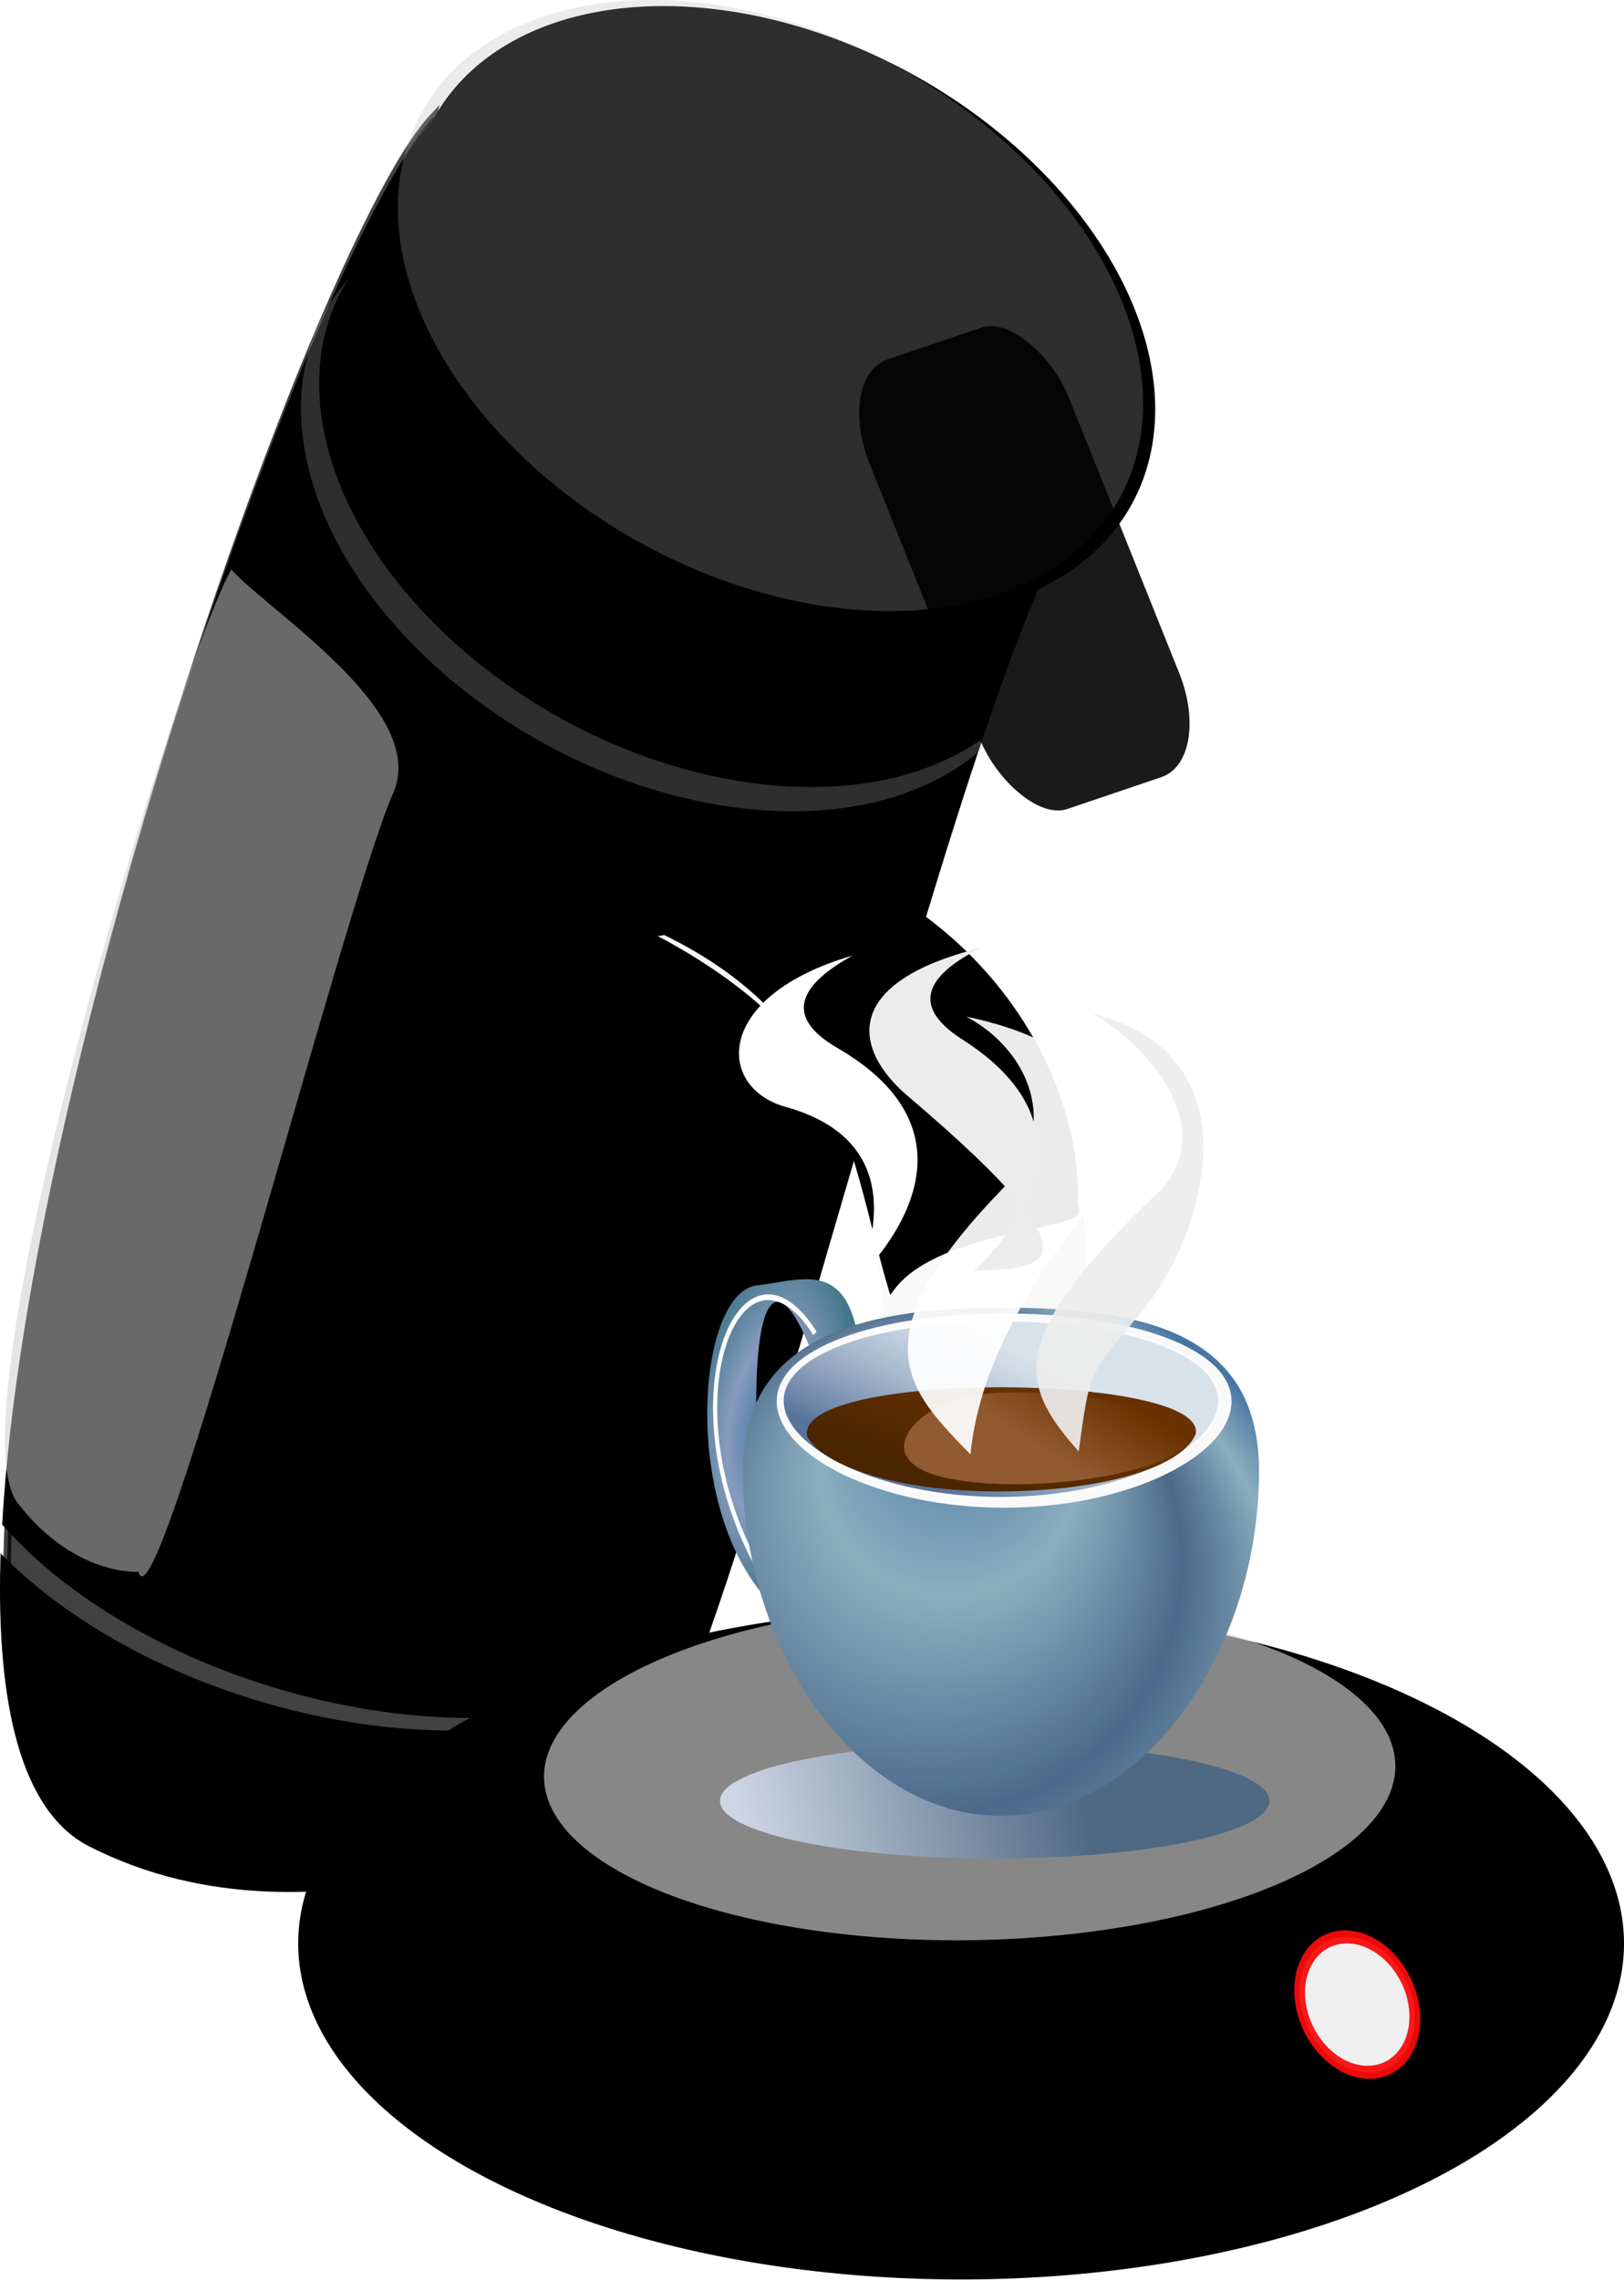 <?xml version="1.0" encoding="UTF-8" standalone="no"?>
<!-- Created with Inkscape (http://www.inkscape.org/) -->
<svg
   xmlns:dc="http://purl.org/dc/elements/1.1/"
   xmlns:cc="http://creativecommons.org/ns#"
   xmlns:rdf="http://www.w3.org/1999/02/22-rdf-syntax-ns#"
   xmlns:svg="http://www.w3.org/2000/svg"
   xmlns="http://www.w3.org/2000/svg"
   xmlns:xlink="http://www.w3.org/1999/xlink"
   xmlns:sodipodi="http://sodipodi.sourceforge.net/DTD/sodipodi-0.dtd"
   xmlns:inkscape="http://www.inkscape.org/namespaces/inkscape"
   width="213.552"
   height="299.708"
   id="svg24517"
   sodipodi:version="0.32"
   inkscape:version="0.46"
   sodipodi:docbase="/user/amburns/home/Documents/images"
   sodipodi:docname="speciwoman_coffee_machine.svg"
   inkscape:output_extension="org.inkscape.output.svg.inkscape"
   version="1.0">
  <defs
     id="defs24519">
    <inkscape:perspective
       sodipodi:type="inkscape:persp3d"
       inkscape:vp_x="0 : 526.18109 : 1"
       inkscape:vp_y="0 : 1000 : 0"
       inkscape:vp_z="744.09448 : 526.18109 : 1"
       inkscape:persp3d-origin="372.04724 : 350.78739 : 1"
       id="perspective73" />
    <filter
       id="filter7029"
       height="1.21"
       y="-0.105"
       width="1.396"
       x="-0.198">
      <feGaussianBlur
         id="feGaussianBlur7031"
         stdDeviation="10.031"
         inkscape:collect="always" />
    </filter>
    <filter
       id="filter6989"
       height="1.17"
       y="-0.085"
       width="1.382"
       x="-0.191">
      <feGaussianBlur
         id="feGaussianBlur6991"
         stdDeviation="11.01"
         inkscape:collect="always" />
    </filter>
    <linearGradient
       id="linearGradient3257">
      <stop
         id="stop3259"
         offset="0"
         style="stop-color:#985f36;stop-opacity:1;" />
      <stop
         id="stop3261"
         offset="1"
         style="stop-color:#673100;stop-opacity:1;" />
    </linearGradient>
    <linearGradient
       inkscape:collect="always"
       xlink:href="#linearGradient3257"
       id="linearGradient13734"
       gradientUnits="userSpaceOnUse"
       gradientTransform="matrix(-5.7675762e-2,0,2.8971295e-2,4.7401029e-2,1135.769,294.75)"
       x1="266.855"
       y1="330.357"
       x2="189.255"
       y2="237.218" />
    <linearGradient
       id="linearGradient3178">
      <stop
         style="stop-color:#4a2600;stop-opacity:1;"
         offset="0"
         id="stop3180" />
      <stop
         style="stop-color:#673100;stop-opacity:1;"
         offset="1"
         id="stop3182" />
    </linearGradient>
    <linearGradient
       inkscape:collect="always"
       xlink:href="#linearGradient3178"
       id="linearGradient13732"
       gradientUnits="userSpaceOnUse"
       gradientTransform="matrix(5.7675762e-2,0,0,4.2842624e-2,1108.101,296.33)"
       x1="230.257"
       y1="342.923"
       x2="271.061"
       y2="235.176" />
    <linearGradient
       id="linearGradient12499">
      <stop
         style="stop-color:#59749b;stop-opacity:1;"
         offset="0"
         id="stop12501" />
      <stop
         style="stop-color:#bed0e0;stop-opacity:0.557;"
         offset="1"
         id="stop12503" />
    </linearGradient>
    <linearGradient
       inkscape:collect="always"
       xlink:href="#linearGradient12499"
       id="linearGradient13730"
       gradientUnits="userSpaceOnUse"
       gradientTransform="matrix(6.8786012e-2,0,0,6.8786012e-2,1104.99,287.547)"
       x1="230.257"
       y1="342.923"
       x2="271.061"
       y2="235.176" />
    <filter
       id="filter3172"
       inkscape:collect="always">
      <feGaussianBlur
         id="feGaussianBlur3174"
         stdDeviation="6.667"
         inkscape:collect="always" />
    </filter>
    <linearGradient
       id="linearGradient12482">
      <stop
         style="stop-color:#4474a2;stop-opacity:1;"
         offset="0"
         id="stop12484" />
      <stop
         id="stop12486"
         offset="0.5"
         style="stop-color:#8baebe;stop-opacity:1;" />
      <stop
         style="stop-color:#4c698b;stop-opacity:1;"
         offset="1"
         id="stop12488" />
    </linearGradient>
    <radialGradient
       inkscape:collect="always"
       xlink:href="#linearGradient12482"
       id="radialGradient13728"
       gradientUnits="userSpaceOnUse"
       gradientTransform="matrix(6.8786012e-2,0,0,5.1425739e-2,1104.99,294.915)"
       spreadMethod="reflect"
       cx="245.714"
       cy="400.648"
       fx="291.429"
       fy="224.852"
       r="240" />
    <filter
       id="filter3249"
       inkscape:collect="always">
      <feGaussianBlur
         id="feGaussianBlur3251"
         stdDeviation="2.88"
         inkscape:collect="always" />
    </filter>
    <linearGradient
       id="linearGradient12491">
      <stop
         style="stop-color:#4474a2;stop-opacity:1;"
         offset="0"
         id="stop12493" />
      <stop
         id="stop12495"
         offset="0.5"
         style="stop-color:#869bbe;stop-opacity:1;" />
      <stop
         style="stop-color:#44768b;stop-opacity:1;"
         offset="1"
         id="stop12497" />
    </linearGradient>
    <radialGradient
       inkscape:collect="always"
       xlink:href="#linearGradient12491"
       id="radialGradient13726"
       gradientUnits="userSpaceOnUse"
       gradientTransform="matrix(6.6716223e-2,1.9182891e-2,-3.2720473e-2,0.12,1114.925,269.704)"
       cx="106.715"
       cy="309.011"
       fx="106.715"
       fy="309.011"
       r="71.787" />
    <filter
       id="filter3428"
       height="2.495"
       y="-0.747"
       width="1.35"
       x="-0.175"
       inkscape:collect="always">
      <feGaussianBlur
         id="feGaussianBlur3430"
         stdDeviation="45.867"
         inkscape:collect="always" />
    </filter>
    <linearGradient
       id="linearGradient12505">
      <stop
         id="stop12507"
         offset="0"
         style="stop-color:#cdd6e5;stop-opacity:1;" />
      <stop
         id="stop12509"
         offset="1"
         style="stop-color:#4f6983;stop-opacity:1;" />
    </linearGradient>
    <linearGradient
       inkscape:collect="always"
       xlink:href="#linearGradient12505"
       id="linearGradient13724"
       gradientUnits="userSpaceOnUse"
       x1="157.41"
       y1="850.193"
       x2="477.904"
       y2="788.82" />
    <filter
       inkscape:collect="always"
       id="filter22302">
      <feGaussianBlur
         inkscape:collect="always"
         stdDeviation="2.355"
         id="feGaussianBlur22304" />
    </filter>
  </defs>
  <sodipodi:namedview
     id="base"
     pagecolor="#ffffff"
     bordercolor="#666666"
     borderopacity="1.0"
     gridtolerance="10000"
     guidetolerance="10"
     objecttolerance="10"
     inkscape:pageopacity="0.0"
     inkscape:pageshadow="2"
     inkscape:zoom="0.35"
     inkscape:cx="375"
     inkscape:cy="520"
     inkscape:document-units="px"
     inkscape:current-layer="layer1"
     inkscape:window-width="872"
     inkscape:window-height="622"
     inkscape:window-x="6"
     inkscape:window-y="71"
     showgrid="false" />
  <g
     inkscape:label="Layer 1"
     inkscape:groupmode="layer"
     id="layer1"
     transform="translate(-267.51,-468.223)">
    <g
       id="g24488"
       transform="translate(208.806,455.075)">
      <path
         sodipodi:nodetypes="cscsc"
         id="path23516"
         d="M 115.692,28.523 C 96.312,49.258 34.285,234.927 71.067,253.708 C 101.288,269.139 136.83,249.658 136.83,249.658 C 148.674,265.218 181.767,106.936 200.243,78.744 C 213.607,58.355 114.126,37.434 115.692,28.523 z"
         style="opacity:0.74;fill:#000000;fill-opacity:1;fill-rule:evenodd;stroke:#000000;stroke-width:1px;stroke-linecap:butt;stroke-linejoin:miter;stroke-opacity:1" />
      <path
         id="path12937"
         d="M 115.281,30.25 C 100.891,45.647 63.003,151.984 59.5,213.406 C 62.078,216.309 65.231,219.188 68.969,221.906 C 90.844,237.819 124.17,243.229 143.375,234 C 145.873,232.799 148.003,231.388 149.781,229.844 C 147.636,232.466 144.632,234.806 140.781,236.656 C 121.576,245.886 88.251,240.444 66.375,224.531 C 63.701,222.586 61.331,220.582 59.25,218.531 C 58.773,237.231 61.964,250.999 70.656,255.438 C 100.877,270.868 136.406,251.375 136.406,251.375 C 148.251,266.935 181.367,108.661 199.844,80.469 C 213.207,60.079 113.715,39.16 115.281,30.25 z"
         style="fill:#000000;fill-opacity:1;fill-rule:evenodd;stroke:#000000;stroke-width:1px;stroke-linecap:butt;stroke-linejoin:miter;stroke-opacity:1" />
      <path
         transform="matrix(1.095,0,0,0.867,213.852,141.65)"
         d="M 53.337,146.477 A 79.607,50.948 0 1 1 -105.877,146.477 A 79.607,50.948 0 1 1 53.337,146.477 z"
         sodipodi:ry="50.948402"
         sodipodi:rx="79.60688"
         sodipodi:cy="146.47665"
         sodipodi:cx="-26.270269"
         id="path11962"
         style="opacity:1;fill:#000000;fill-opacity:1;fill-rule:nonzero;stroke:none;stroke-width:2;stroke-linecap:butt;stroke-linejoin:round;stroke-miterlimit:4;stroke-dasharray:none;stroke-opacity:1"
         sodipodi:type="arc" />
      <path
         transform="matrix(0.984,0.226,-0.672,0.445,355.55,162.534)"
         d="M 15.921,204.192 A 48.56,43.386 0 1 1 -81.199,204.192 A 48.56,43.386 0 1 1 15.921,204.192 z"
         sodipodi:ry="43.38575"
         sodipodi:rx="48.560196"
         sodipodi:cy="204.19165"
         sodipodi:cx="-32.638821"
         id="path10989"
         style="opacity:0.661;fill:#cccccc;fill-opacity:1;fill-rule:nonzero;stroke:none;stroke-width:2;stroke-linecap:butt;stroke-linejoin:round;stroke-miterlimit:4;stroke-dasharray:none;stroke-opacity:1"
         sodipodi:type="arc" />
      <path
         transform="matrix(0.364,-0.227,0.617,0.582,107.714,10.766)"
         d="M 101.897,79.607 A 88.762,59.705 0 1 1 -75.627,79.607 A 88.762,59.705 0 1 1 101.897,79.607 z"
         sodipodi:ry="59.705158"
         sodipodi:rx="88.761673"
         sodipodi:cy="79.60688"
         sodipodi:cx="13.135135"
         id="path10018"
         style="opacity:1;fill:#000000;fill-opacity:1;fill-rule:nonzero;stroke:none;stroke-width:2;stroke-linecap:butt;stroke-linejoin:round;stroke-miterlimit:4;stroke-dasharray:none;stroke-opacity:1"
         sodipodi:type="arc" />
      <path
         transform="matrix(0.364,-0.227,0.617,0.582,106.122,9.969)"
         d="M 101.897,79.607 A 88.762,59.705 0 1 1 -75.627,79.607 A 88.762,59.705 0 1 1 101.897,79.607 z"
         sodipodi:ry="59.705158"
         sodipodi:rx="88.761673"
         sodipodi:cy="79.60688"
         sodipodi:cx="13.135135"
         id="path16815"
         style="opacity:0.26;fill:#b3b3b3;fill-opacity:1;fill-rule:nonzero;stroke:none;stroke-width:2;stroke-linecap:butt;stroke-linejoin:round;stroke-miterlimit:4;stroke-dasharray:none;stroke-opacity:1"
         sodipodi:type="arc" />
      <path
         transform="matrix(0.698,0.27,-9.877581e-2,0.813,310.212,348.302)"
         d="M -101.101,-50.948 A 10.747,10.349 0 1 1 -122.595,-50.948 A 10.747,10.349 0 1 1 -101.101,-50.948 z"
         sodipodi:ry="10.348894"
         sodipodi:rx="10.746929"
         sodipodi:cy="-50.948402"
         sodipodi:cx="-111.84766"
         id="path17786"
         style="opacity:0.938;fill:#ffffff;fill-opacity:1;fill-rule:nonzero;stroke:#fa0a0a;stroke-width:2;stroke-linecap:butt;stroke-linejoin:round;stroke-miterlimit:4;stroke-dasharray:none;stroke-opacity:1"
         sodipodi:type="arc" />
      <path
         transform="matrix(0.988,0.157,-0.157,0.988,27.689,-25.149)"
         sodipodi:nodetypes="ccccc"
         id="path21299"
         d="M 180.035,191.247 C 186.325,183.013 206.574,183.294 203.976,180.696 C 204.873,163.952 191.684,140.328 163.797,133.55 L 141.328,140.861 C 173.993,152.115 174.514,172.382 180.035,191.247 z"
         style="opacity:1;fill:#f9f9f9;fill-opacity:1;fill-rule:evenodd;stroke:none;stroke-width:1px;stroke-linecap:butt;stroke-linejoin:miter;stroke-opacity:1;filter:url(#filter22302)" />
      <path
         sodipodi:nodetypes="ccccc"
         id="path19728"
         d="M 175.959,182.298 C 182.249,174.065 202.498,174.346 199.901,171.748 C 200.798,155.004 187.609,131.38 159.722,124.601 L 137.253,131.913 C 169.917,143.167 170.438,163.434 175.959,182.298 z"
         style="fill:#000000;fill-opacity:1;fill-rule:evenodd;stroke:#000000;stroke-width:1px;stroke-linecap:butt;stroke-linejoin:miter;stroke-opacity:1" />
      <g
         transform="matrix(2.056,0,0,2.707,-2126.392,-635.646)"
         id="g12511">
        <path
           sodipodi:type="arc"
           style="fill:url(#linearGradient13724);fill-opacity:1;stroke:none;stroke-width:5.25;stroke-miterlimit:4;stroke-dasharray:none;stroke-opacity:1;filter:url(#filter3428)"
           id="path4337"
           sodipodi:cx="393.50763"
           sodipodi:cy="788.82037"
           sodipodi:rx="261.73672"
           sodipodi:ry="61.372753"
           d="M 655.244,788.82 A 261.737,61.373 0 1 1 131.771,788.82 A 261.737,61.373 0 1 1 655.244,788.82 z"
           transform="matrix(6.7125663e-2,0,0,4.5520155e-2,1099.994,291.227)" />
        <path
           style="fill:url(#radialGradient13726);fill-opacity:1;fill-rule:evenodd;stroke:none;stroke-width:1px;stroke-linecap:butt;stroke-linejoin:miter;stroke-opacity:1"
           d="M 1117.607,304.37 C 1116.708,300.926 1113.906,301.849 1111.304,302.092 C 1107.324,302.237 1106.238,313.138 1112.192,317.609 C 1110.013,305.329 1111.489,299.163 1114.676,305.29 C 1115.927,306.426 1117.062,304.843 1117.607,304.37 z"
           id="path4339"
           sodipodi:nodetypes="ccccc" />
        <path
           style="fill:none;fill-rule:evenodd;stroke:#ffffff;stroke-width:3.8;stroke-linecap:butt;stroke-linejoin:miter;stroke-miterlimit:4;stroke-dasharray:none;stroke-opacity:1;filter:url(#filter3249)"
           d="M 150.441,242.368 C 81.685,161.88 6.737,295.363 108.952,414.504"
           id="path4341"
           sodipodi:nodetypes="cc"
           transform="matrix(6.9725198e-2,0,0,7.1616066e-2,1104.424,287.071)" />
        <path
           style="fill:url(#radialGradient13728);fill-opacity:1;stroke:none"
           d="M 1143.314,311.117 C 1143.314,319.904 1135.918,327.861 1126.805,327.861 C 1117.692,327.861 1110.296,319.904 1110.296,311.117 C 1110.296,304.805 1117.485,303.177 1126.805,303.177 C 1136.125,303.177 1143.314,304.461 1143.314,311.117 z"
           id="path4343"
           sodipodi:nodetypes="csszc" />
        <path
           sodipodi:nodetypes="csssc"
           id="path4345"
           d="M 531.571,287.388 C 531.571,325.239 436.851,362.505 320.142,362.505 C 203.434,362.505 108.714,325.239 108.714,287.388 C 108.714,249.536 203.434,225.362 320.142,225.362 C 436.851,225.362 531.571,249.536 531.571,287.388 z"
           style="fill:#f9f9f9;fill-opacity:1;stroke:none;filter:url(#filter3172)"
           transform="matrix(6.8786012e-2,0,0,6.8786012e-2,1104.99,287.96)" />
        <path
           style="fill:url(#linearGradient13730);fill-opacity:1;stroke:#fefcfc;stroke-width:0.124;stroke-miterlimit:4;stroke-dasharray:none;stroke-opacity:1"
           d="M 1140.759,307.697 C 1140.759,310.084 1134.507,312.434 1126.805,312.434 C 1119.102,312.434 1112.851,310.084 1112.851,307.697 C 1112.851,305.31 1119.102,303.786 1126.805,303.786 C 1134.507,303.786 1140.759,305.31 1140.759,307.697 z"
           id="path4347"
           sodipodi:nodetypes="csssc" />
        <path
           sodipodi:nodetypes="cscc"
           id="path4349"
           d="M 1139.261,309.329 C 1138.299,311.008 1133.057,312.105 1126.599,312.105 C 1120.14,312.105 1115.518,310.88 1114.417,309.458 C 1113.417,306.198 1140.097,306.328 1139.261,309.329 z"
           style="fill:url(#linearGradient13732);fill-opacity:1;stroke:none;stroke-width:1.347;stroke-miterlimit:4;stroke-dasharray:none;stroke-opacity:1" />
        <path
           style="opacity:0.91;fill:url(#linearGradient13734);fill-opacity:1;stroke:none;stroke-width:1.347;stroke-miterlimit:4;stroke-dasharray:none;stroke-opacity:1"
           d="M 1124.836,307.513 C 1121.492,307.829 1117.807,310.738 1123.814,311.526 C 1130.431,312.396 1140.398,310.631 1138.492,309.202 C 1136.233,307.357 1127.109,306.973 1124.836,307.513 z"
           id="path4351"
           sodipodi:nodetypes="cscc" />
      </g>
      <g
         transform="matrix(0.193,0,0,0.185,109.395,139.612)"
         style="opacity:1;fill:#ffffff"
         id="g7065">
        <path
           d="M 398.566,349.983 C 356.606,304.525 320.056,269.553 419.779,161.893 C 461.837,116.487 437.437,61.847 395.737,38.856 C 511.172,64.202 509.987,133.807 469.276,188.763 C 435.213,234.745 403.993,291.135 398.566,349.983 z"
           style="opacity:0.959;fill:#ffffff;fill-opacity:1;fill-rule:evenodd;stroke:none;stroke-width:1px;stroke-linecap:butt;stroke-linejoin:miter;stroke-opacity:1;filter:url(#filter6989)"
           id="path6939" />
        <path
           d="M 322.266,224.893 C 353.751,191.666 400.797,117.394 307.88,61.099 C 268.692,37.357 285.108,14.553 318.258,-4.556 C 223.278,24.325 225.449,89.282 272.521,102.955 C 347.285,124.671 337.26,186.71 322.266,224.893 z"
           style="fill:#ffffff;fill-opacity:1;fill-rule:evenodd;stroke:none;stroke-width:0.733px;stroke-linecap:butt;stroke-linejoin:miter;stroke-opacity:1;filter:url(#filter7029)"
           id="path6941" />
      </g>
      <g
         transform="matrix(0.193,7.9290092e-3,-7.6008403e-3,0.185,126.284,136.052)"
         style="opacity:1;fill:#ececec"
         id="g22504">
        <path
           sodipodi:nodetypes="cscsc"
           d="M 398.566,349.983 C 356.606,304.525 344.626,272.733 444.349,165.072 C 486.407,119.666 437.437,61.847 395.737,38.856 C 511.172,64.202 477.797,194.706 437.087,249.662 C 403.024,295.644 403.993,291.135 398.566,349.983 z"
           style="opacity:0.959;fill:#ececec;fill-opacity:1;fill-rule:evenodd;stroke:none;stroke-width:1px;stroke-linecap:butt;stroke-linejoin:miter;stroke-opacity:1;filter:url(#filter6989)"
           id="path22506" />
        <path
           sodipodi:nodetypes="cscsc"
           d="M 322.266,224.893 C 353.751,191.666 400.797,117.394 307.88,61.099 C 268.692,37.357 285.108,14.553 318.258,-4.556 C 223.278,24.325 233.993,71.604 272.521,102.955 C 421.812,224.434 362.59,220.616 322.266,224.893 z"
           style="fill:#ececec;fill-opacity:1;fill-rule:evenodd;stroke:none;stroke-width:0.733px;stroke-linecap:butt;stroke-linejoin:miter;stroke-opacity:1;filter:url(#filter7029)"
           id="path22508" />
      </g>
      <path
         id="path22516"
         d="M 104.466,49.878 C 93.45,62.336 97.266,83.106 114.935,99.784 C 135.264,118.973 166.244,125.508 184.091,114.378 C 187.67,112.146 190.441,109.353 192.435,106.19 C 190.782,108.053 188.819,109.743 186.498,111.19 C 168.651,122.32 137.67,115.786 117.341,96.597 C 101.108,81.273 96.556,62.489 104.466,49.878 z"
         style="opacity:0.26;fill:#b3b3b3;fill-opacity:1;fill-rule:nonzero;stroke:none;stroke-width:2;stroke-linecap:butt;stroke-linejoin:round;stroke-miterlimit:4;stroke-dasharray:none;stroke-opacity:1" />
      <rect
         inkscape:transform-center-x="-21.732768"
         inkscape:transform-center-y="-24.67814"
         rx="7.265"
         ry="12.259"
         transform="matrix(0.947,-0.321,0.372,0.928,0,0)"
         y="113.708"
         x="133.261"
         height="63.673"
         width="27.592"
         id="rect10991"
         style="opacity:0.896;fill:#000000;fill-opacity:1;fill-rule:nonzero;stroke:none;stroke-width:2;stroke-linecap:butt;stroke-linejoin:round;stroke-miterlimit:4;stroke-dasharray:none;stroke-opacity:1" />
      <path
         sodipodi:nodetypes="cscsc"
         id="path22521"
         d="M 89.134,88.027 C 82.709,98.74 51.934,198.951 61.023,210.739 C 68.491,220.425 76.896,219.782 76.896,219.782 C 79.315,228.834 103.825,132.297 110.4,117.429 C 115.156,106.675 94.218,93.686 89.134,88.027 z"
         style="opacity:0.516;fill:#cccccc;fill-opacity:1;fill-rule:evenodd;stroke:none;stroke-width:1px;stroke-linecap:butt;stroke-linejoin:miter;stroke-opacity:1" />
    </g>
  </g>
</svg>
